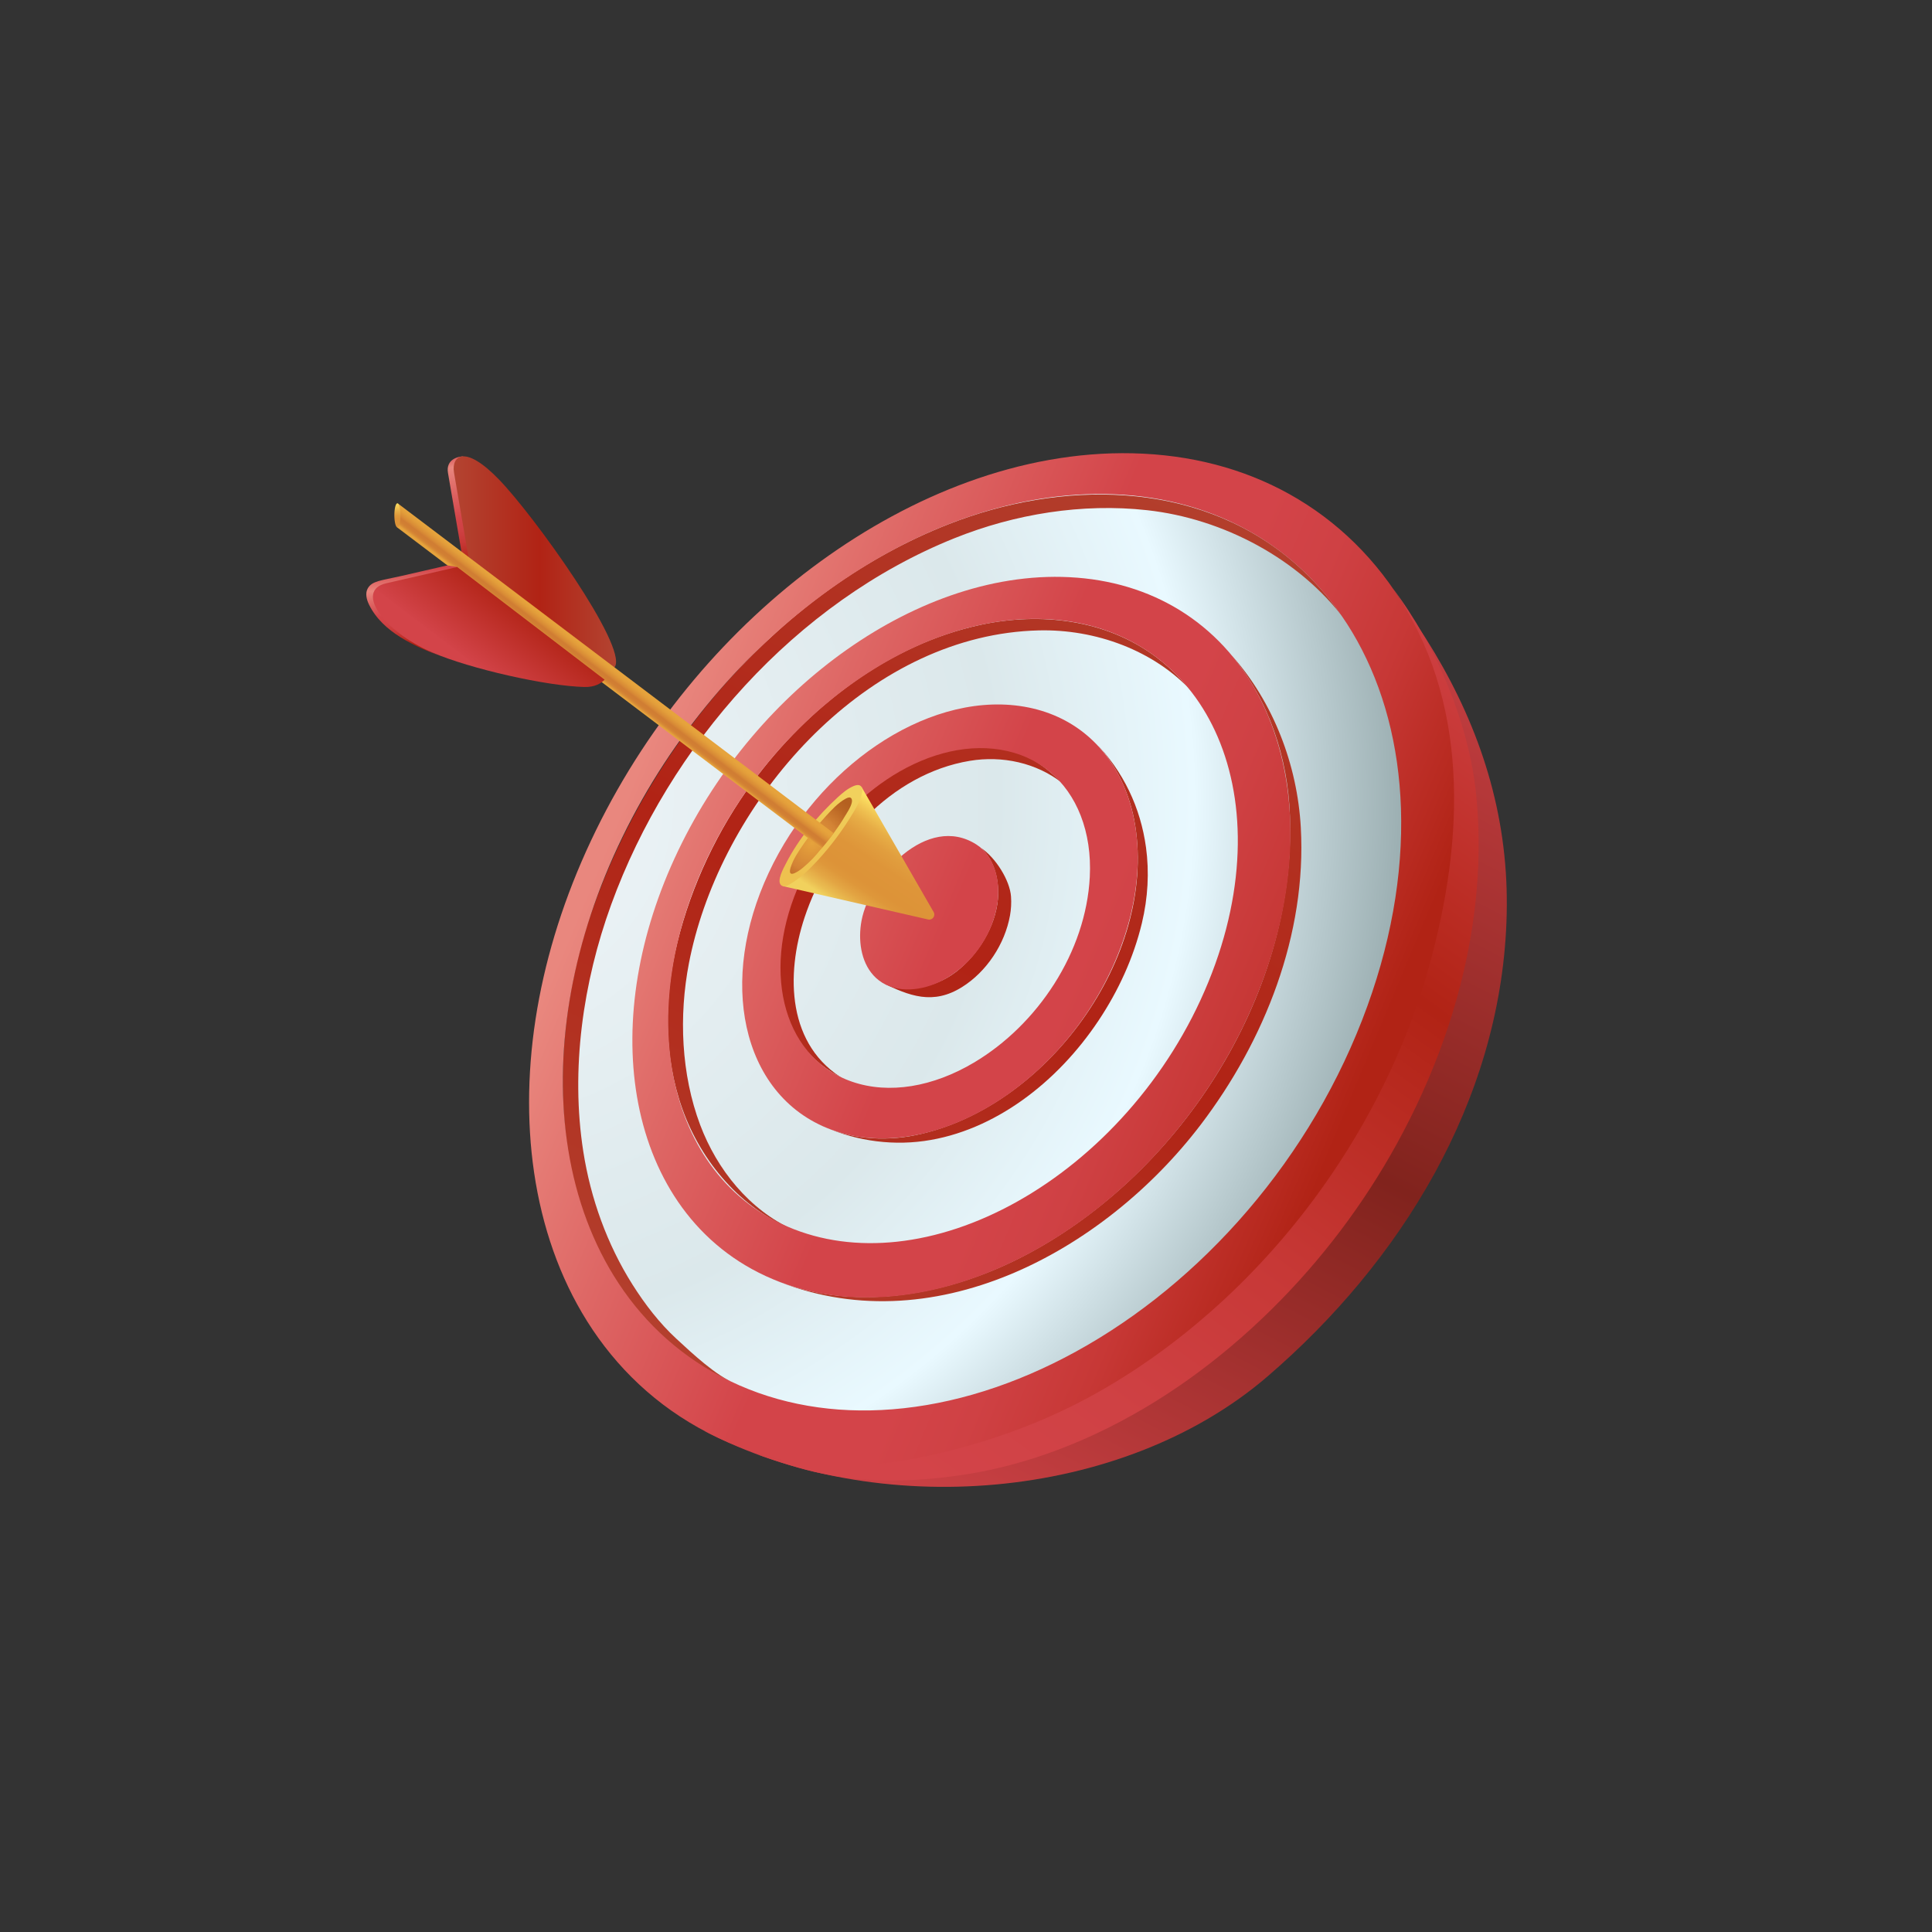 <svg xmlns="http://www.w3.org/2000/svg" xmlns:xlink="http://www.w3.org/1999/xlink" viewBox="0 0 2200 2200"><rect x="0" y="0" width="2200" height="2200" fill="#333333" stroke="none"/><defs><style>      .cls-1 {        fill: none;      }      .cls-2 {        mask: url(#mask);      }      .cls-3 {        fill: url(#radial-gradient-6);      }      .cls-4 {        fill: url(#radial-gradient-4);      }      .cls-5 {        fill: url(#radial-gradient-3);      }      .cls-6 {        fill: url(#radial-gradient);      }      .cls-6, .cls-7, .cls-8 {        mix-blend-mode: multiply;      }      .cls-9 {        fill: url(#linear-gradient-8);      }      .cls-10 {        fill: url(#linear-gradient-7);      }      .cls-11 {        fill: url(#linear-gradient-5);      }      .cls-12 {        fill: url(#linear-gradient-6);      }      .cls-13 {        fill: url(#linear-gradient-9);      }      .cls-14 {        fill: url(#linear-gradient-4);      }      .cls-15 {        fill: url(#linear-gradient-3);      }      .cls-16 {        fill: url(#linear-gradient-2);      }      .cls-17 {        fill: url(#linear-gradient);      }      .cls-18 {        isolation: isolate;      }      .cls-19 {        mask: url(#mask-2);      }      .cls-20 {        mask: url(#mask-3);      }      .cls-21 {        mask: url(#mask-1);      }      .cls-22 {        fill: url(#linear-gradient-10);      }      .cls-23 {        fill: url(#linear-gradient-11);      }      .cls-24 {        fill: url(#linear-gradient-12);      }      .cls-25 {        fill: url(#linear-gradient-13);      }      .cls-26 {        fill: url(#linear-gradient-19);      }      .cls-27 {        fill: url(#linear-gradient-14);      }      .cls-28 {        fill: url(#linear-gradient-20);      }      .cls-29 {        fill: url(#linear-gradient-15);      }      .cls-30 {        fill: url(#linear-gradient-16);      }      .cls-31 {        fill: url(#linear-gradient-17);      }      .cls-32 {        fill: url(#linear-gradient-18);      }      .cls-7 {        fill: url(#radial-gradient-2);      }      .cls-8 {        fill: url(#radial-gradient-5);      }      .cls-33 {        clip-path: url(#clippath);      }    </style><filter id="luminosity-noclip" x="721.99" y="-13776" width="1086.76" height="32766" color-interpolation-filters="sRGB" filterUnits="userSpaceOnUse"></filter><mask id="mask-1" x="721.99" y="-13776" width="1086.76" height="32766" maskUnits="userSpaceOnUse"></mask><radialGradient id="radial-gradient" cx="1808.11" cy="3967.35" fx="1808.11" fy="3967.35" r="118.27" gradientTransform="translate(19492.56 6239.98) rotate(-90) scale(2.6 -4.59)" gradientUnits="userSpaceOnUse"><stop offset="0" stop-color="#fff"></stop><stop offset=".13" stop-color="#d5d5d5"></stop><stop offset=".37" stop-color="#8a8a8a"></stop><stop offset=".59" stop-color="#4f4f4f"></stop><stop offset=".77" stop-color="#242424"></stop><stop offset=".91" stop-color="#090909"></stop><stop offset="1" stop-color="#000"></stop></radialGradient><mask id="mask" x="721.99" y="1229.84" width="1086.76" height="615.21" maskUnits="userSpaceOnUse"><g class="cls-21"><ellipse class="cls-6" cx="1265.37" cy="1537.45" rx="543.38" ry="307.61"></ellipse></g></mask><radialGradient id="radial-gradient-2" cx="1808.11" cy="3967.35" fx="1808.11" fy="3967.35" r="118.27" gradientTransform="translate(19492.56 6239.98) rotate(-90) scale(2.6 -4.59)" gradientUnits="userSpaceOnUse"><stop offset="0" stop-color="#6c93a6"></stop><stop offset=".29" stop-color="#809fad"></stop><stop offset=".73" stop-color="#9ab0b7"></stop><stop offset="1" stop-color="#a4b7bb"></stop></radialGradient><radialGradient id="radial-gradient-3" cx="529.48" cy="907.87" fx="529.48" fy="907.87" r="1064.03" gradientUnits="userSpaceOnUse"><stop offset=".04" stop-color="#eff5f8"></stop><stop offset=".57" stop-color="#dbe8eb"></stop><stop offset=".78" stop-color="#e9f9ff"></stop><stop offset="1" stop-color="#9db0b3"></stop></radialGradient><linearGradient id="linear-gradient" x1="1673.09" y1="602.38" x2="1062.66" y2="1782.23" gradientUnits="userSpaceOnUse"><stop offset="0" stop-color="#d34449"></stop><stop offset=".53" stop-color="#81231d"></stop><stop offset="1" stop-color="#d34449"></stop></linearGradient><linearGradient id="linear-gradient-2" x1="1329.83" y1="424.79" x2="719.41" y2="1604.64" gradientUnits="userSpaceOnUse"><stop offset="0" stop-color="#b34431"></stop><stop offset=".53" stop-color="#b12315"></stop><stop offset="1" stop-color="#b34431"></stop></linearGradient><linearGradient id="linear-gradient-3" x1="1400.4" y1="461.3" x2="789.97" y2="1641.15" xlink:href="#linear-gradient-2"></linearGradient><linearGradient id="linear-gradient-4" x1="1320.95" y1="420.2" x2="710.53" y2="1600.05" xlink:href="#linear-gradient-2"></linearGradient><linearGradient id="linear-gradient-5" x1="1467.54" y1="496.09" x2="857.18" y2="1675.82" xlink:href="#linear-gradient-2"></linearGradient><linearGradient id="linear-gradient-6" x1="1556.01" y1="541.81" x2="945.59" y2="1721.66" xlink:href="#linear-gradient-2"></linearGradient><linearGradient id="linear-gradient-7" x1="713.15" y1="907.77" x2="1539.95" y2="1252.84" gradientUnits="userSpaceOnUse"><stop offset="0" stop-color="#e9877e"></stop><stop offset=".2" stop-color="#de6765"></stop><stop offset=".44" stop-color="#d34449"></stop><stop offset=".61" stop-color="#d34449"></stop><stop offset=".71" stop-color="#cf4144"></stop><stop offset=".83" stop-color="#c73836"></stop><stop offset=".95" stop-color="#b82a20"></stop><stop offset="1" stop-color="#b12315"></stop></linearGradient><linearGradient id="linear-gradient-8" x1="1329.98" y1="424.87" x2="719.56" y2="1604.72" xlink:href="#linear-gradient-2"></linearGradient><linearGradient id="linear-gradient-9" x1="708.95" y1="917.82" x2="1535.76" y2="1262.89" xlink:href="#linear-gradient-7"></linearGradient><linearGradient id="linear-gradient-10" x1="1758.7" y1="747.84" x2="1069.66" y2="1701.55" gradientUnits="userSpaceOnUse"><stop offset="0" stop-color="#d34449"></stop><stop offset=".34" stop-color="#b12315"></stop><stop offset=".43" stop-color="#b82a20"></stop><stop offset=".63" stop-color="#c73836"></stop><stop offset=".83" stop-color="#cf4144"></stop><stop offset="1" stop-color="#d34449"></stop></linearGradient><linearGradient id="linear-gradient-11" x1="717.29" y1="897.83" x2="1544.1" y2="1242.91" xlink:href="#linear-gradient-7"></linearGradient><linearGradient id="linear-gradient-12" x1="715.86" y1="901.27" x2="1542.67" y2="1246.34" xlink:href="#linear-gradient-7"></linearGradient><linearGradient id="linear-gradient-13" x1="516.38" y1="514.06" x2="537.44" y2="637.63" gradientUnits="userSpaceOnUse"><stop offset="0" stop-color="#d34449"></stop><stop offset=".14" stop-color="#e9877e"></stop><stop offset=".35" stop-color="#de6765"></stop><stop offset=".61" stop-color="#d34449"></stop><stop offset=".71" stop-color="#cf4144"></stop><stop offset=".83" stop-color="#c73836"></stop><stop offset=".95" stop-color="#b82a20"></stop><stop offset="1" stop-color="#b12315"></stop></linearGradient><linearGradient id="linear-gradient-14" x1="516.57" y1="640.46" x2="701.52" y2="640.46" xlink:href="#linear-gradient-2"></linearGradient><linearGradient id="linear-gradient-15" x1="968.4" y1="1040.19" x2="1035.22" y2="939.4" gradientUnits="userSpaceOnUse"><stop offset="0" stop-color="#f1d15d"></stop><stop offset=".06" stop-color="#eabd51"></stop><stop offset=".16" stop-color="#e3a543"></stop><stop offset=".25" stop-color="#de973a"></stop><stop offset=".32" stop-color="#dd9338"></stop><stop offset=".53" stop-color="#de9539"></stop><stop offset=".67" stop-color="#e19e3e"></stop><stop offset=".79" stop-color="#e7ad46"></stop><stop offset=".89" stop-color="#f0c352"></stop><stop offset=".99" stop-color="#fbde61"></stop><stop offset="1" stop-color="#fce163"></stop></linearGradient><linearGradient id="linear-gradient-16" x1="961.3" y1="865.83" x2="910.67" y2="967.08" gradientTransform="translate(-12.03 41.77) rotate(-.01) scale(1.01 .99) skewX(-.02)" gradientUnits="userSpaceOnUse"><stop offset="0" stop-color="#f1d15d"></stop><stop offset=".49" stop-color="#eec553"></stop><stop offset="1" stop-color="#eec14f"></stop></linearGradient><radialGradient id="radial-gradient-4" cx="924.38" cy="960.4" fx="924.38" fy="960.4" r="60.39" gradientUnits="userSpaceOnUse"><stop offset="0" stop-color="#e6a33c"></stop><stop offset=".52" stop-color="#d38335"></stop><stop offset=".57" stop-color="#ce7d31"></stop><stop offset=".83" stop-color="#bb6724"></stop><stop offset="1" stop-color="#b46020"></stop></radialGradient><clipPath id="clippath"><path class="cls-1" d="M1063.13,1038.53l-81.9-142.16c-.27-.5-.63-.96-1.09-1.34-2.12-1.77-5.31-1.1-7.87-.04-6.89,2.86-12.68,7.75-18.13,12.74-23.34,21.35-44.5,47.04-59.02,75.26-2.47,4.8-11.46,20.48-5.4,25.24.55.43,1.16.71,1.8.86l165.33,37.95c4.91,1.13,8.81-4.15,6.27-8.51Z"></path></clipPath><filter id="luminosity-noclip-2" x="856.33" y="-13776" width="143.79" height="32766" color-interpolation-filters="sRGB" filterUnits="userSpaceOnUse"></filter><mask id="mask-3" x="856.33" y="-13776" width="143.79" height="32766" maskUnits="userSpaceOnUse"></mask><radialGradient id="radial-gradient-5" cx="11614.15" cy="-23687.87" fx="11614.15" fy="-23687.87" r="286.08" gradientTransform="translate(-3471.82 3583.84) scale(.38 .11)" gradientUnits="userSpaceOnUse"><stop offset=".21" stop-color="#000"></stop><stop offset=".25" stop-color="#0b0b0b"></stop><stop offset=".33" stop-color="#2a2a2a"></stop><stop offset=".43" stop-color="#5c5c5c"></stop><stop offset=".55" stop-color="#a2a2a2"></stop><stop offset=".68" stop-color="#fafafa"></stop><stop offset=".69" stop-color="#fff"></stop><stop offset=".7" stop-color="#e6e6e6"></stop><stop offset=".74" stop-color="#b1b1b1"></stop><stop offset=".77" stop-color="#818181"></stop><stop offset=".8" stop-color="#595959"></stop><stop offset=".84" stop-color="#393939"></stop><stop offset=".88" stop-color="#202020"></stop><stop offset=".91" stop-color="#0e0e0e"></stop><stop offset=".95" stop-color="#030303"></stop><stop offset="1" stop-color="#000"></stop></radialGradient><mask id="mask-2" x="856.33" y="862.14" width="143.79" height="174.32" maskUnits="userSpaceOnUse"><g class="cls-20"><ellipse class="cls-8" cx="928.23" cy="949.3" rx="108.38" ry="31.82" transform="translate(-392.45 1085.57) rotate(-51.53)"></ellipse></g></mask><radialGradient id="radial-gradient-6" cx="11614.15" cy="-23687.87" fx="11614.15" fy="-23687.87" r="286.08" gradientTransform="translate(-3471.82 3583.84) scale(.38 .11)" gradientUnits="userSpaceOnUse"><stop offset=".21" stop-color="#eec14f"></stop><stop offset=".69" stop-color="#f2cb54"></stop><stop offset=".74" stop-color="#f5d96c"></stop><stop offset=".8" stop-color="#f9e885"></stop><stop offset=".86" stop-color="#fcf297"></stop><stop offset=".92" stop-color="#fef8a2"></stop><stop offset="1" stop-color="#fffba6"></stop></radialGradient><linearGradient id="linear-gradient-17" x1="701.02" y1="761.31" x2="679.81" y2="789.09" gradientUnits="userSpaceOnUse"><stop offset=".06" stop-color="#e6a33c"></stop><stop offset=".15" stop-color="#e29d3a"></stop><stop offset=".28" stop-color="#d98c36"></stop><stop offset=".36" stop-color="#d07d33"></stop><stop offset=".45" stop-color="#d17f33"></stop><stop offset=".51" stop-color="#d68835"></stop><stop offset=".56" stop-color="#df9839"></stop><stop offset=".59" stop-color="#e6a33c"></stop></linearGradient><linearGradient id="linear-gradient-18" x1="452.73" y1="563.92" x2="452.38" y2="601.19" gradientUnits="userSpaceOnUse"><stop offset="0" stop-color="#f1d15d"></stop><stop offset=".12" stop-color="#f8dc61"></stop><stop offset=".25" stop-color="#fce163"></stop><stop offset=".3" stop-color="#f6d45b"></stop><stop offset=".48" stop-color="#e8b048"></stop><stop offset=".62" stop-color="#e09a3c"></stop><stop offset=".71" stop-color="#dd9338"></stop></linearGradient><linearGradient id="linear-gradient-19" x1="467.62" y1="638.64" x2="473.49" y2="745.98" gradientUnits="userSpaceOnUse"><stop offset=".09" stop-color="#d34449"></stop><stop offset=".3" stop-color="#e9877e"></stop><stop offset=".42" stop-color="#de6765"></stop><stop offset=".57" stop-color="#d34449"></stop><stop offset=".66" stop-color="#cf4144"></stop><stop offset=".75" stop-color="#c73836"></stop><stop offset=".84" stop-color="#b82a20"></stop><stop offset=".88" stop-color="#b12315"></stop></linearGradient><linearGradient id="linear-gradient-20" x1="629.78" y1="628.02" x2="530.12" y2="759.16" gradientUnits="userSpaceOnUse"><stop offset="0" stop-color="#d34449"></stop><stop offset=".42" stop-color="#b12315"></stop><stop offset=".95" stop-color="#d24348"></stop><stop offset=".95" stop-color="#d34449"></stop></linearGradient></defs><g class="cls-18"><g id="Objects"><g><g class="cls-2"><ellipse class="cls-7" cx="1265.37" cy="1537.45" rx="543.38" ry="307.61"></ellipse></g><g><g><path class="cls-5" d="M1303.41,537.16c63.41,1.91,120.78,17.83,170.07,45.97,51.87,29.61,94.74,72.72,125.88,126.97,32.66,56.9,52.16,125.61,55.34,202.58,3.3,79.9-11.03,167.46-45.74,257.5-35.36,91.73-87.59,175.02-151.03,245.62-63,70.13-135.55,126.09-211.69,165.02-74.02,37.85-150.03,58.89-222.84,61.63-69.67,2.62-135.46-11.55-193.33-43.13-54.83-29.92-97.28-72.65-127.69-123.29-28.97-48.23-47.19-103.92-54.97-163.28-7.48-57.05-5.38-118.04,6.25-180.05,11.31-60.32,31.79-122.38,61.81-183.91,29.65-60.75,66.32-116.3,107.65-165.4,41.52-49.33,88.41-92.96,138.37-129.15,50.97-36.92,105.89-66.65,162.3-86.89,58.39-20.94,119.19-32.01,179.61-30.19Z"></path><path class="cls-17" d="M1714.69,993.27c-6.88-104.07-44.75-197.35-101.4-282.15-4.75-7.11-22.44-34.06-27.23-41.15,118.5,175.41,66.88,439.74-30.45,611.55-22.05,38.92-47.14,76.14-74.97,111.16-94.81,119.28-225.74,219.62-373.73,261.63-86.36,24.51-200.09,18.9-305.42-25.19,196.94,103.36,476.27,80.6,641.73-61.64,151.84-130.54,264.35-312.69,272.18-517.14.5-13.11.56-26.23.15-39.34-.18-5.78-.46-11.56-.83-17.33,0-.13-.02-.27-.03-.4Z"></path><path class="cls-16" d="M1199.23,882.13c-101-92.1-254.03,29.68-292.79,127.1-27.41,68.87-32.05,166.78,40.8,211.67.72.44,1.44.87,2.16,1.3.04.02.08.05.12.07.04.02.08.05.12.07.04.02.08.05.12.07.04.02.08.05.12.07,4.24,2.46,8.49,4.92,12.73,7.37-66.4-38.36-68.09-119.65-46.47-185,27.71-83.78,97.83-163.56,188.36-178.51,36.57-6.04,75.68,2.04,105.62,25.71-3.63-3.3-7.25-6.6-10.88-9.91Z"></path><path class="cls-15" d="M1151.27,1020.98c-1.28-18.56-17.62-44.49-34.11-55.34,15.91,14.17,21.02,38.64,19.16,58.61-2.93,31.42-22.74,63.2-47.51,82.31-23.57,18.18-58.12,25.32-84.78,12.08,31.49,15.64,58.39,26.03,91.43,5.37,28.05-17.53,48.84-49.1,54.65-81.59,1.23-6.87,1.67-14.17,1.16-21.44Z"></path><path class="cls-14" d="M1345.41,774.5c-8.93-9.79-18.7-18.67-29.25-26.55-57.05-42.66-131.33-51.09-199.53-36.43-105.01,22.58-196.17,93.45-259.13,178.59-39.8,53.82-70.24,118.01-86.18,183.21-15.22,62.28-15.86,129.16,5.74,189.53,21.6,60.37,66.86,113.43,126.28,137.52-49.82-22.47-86.82-68.31-106.06-119.46-21.67-57.62-24.4-124.16-12.73-184.32,1.95-10.06,4.3-20.18,7.05-30.36,46.4-171.64,203.21-343.86,391.27-348.38,64.34-1.55,131.38,22.5,175.2,70.51l-12.65-13.86Z"></path><path class="cls-11" d="M1304.94,964.79c-6.07-44.68-25.66-86.77-58.9-120.45,25.32,25.66,40.98,60.08,46.64,95.68,23.91,150.58-101.07,321.89-249.94,352.56-36.86,7.6-77.2,4.46-111.19-12.85,37.24,18.26,79.68,25.23,120.81,19.54,40.36-5.59,78.41-22.7,111.44-46.22,34.4-24.5,63.78-55.91,87.18-91,22.52-33.76,39.8-71.34,49.3-110.85,6.94-28.87,8.51-58.16,4.68-86.41Z"></path><path class="cls-12" d="M1481.25,942.16c-3.98-71.16-31.18-142.53-78.79-196.02,42.43,51.23,64.12,116.78,66.44,182.64,7.31,208.25-129.8,414.03-308.39,504.09-85.26,43-190.97,61.74-281.42,23.36,180.62,76.65,377.85-30.69,488.08-175.39,72.96-95.77,120.88-216.91,114.08-338.67Z"></path><path class="cls-10" d="M1226.32,657.79c46.88,3.7,88.57,18.01,123.7,41.28,36.49,24.17,65.85,57.99,86.37,99.43,21.25,42.91,32.88,93.73,33.03,149.77.15,57.57-11.81,120.01-37.51,183.82-26.04,64.65-63.24,123.42-107.82,173.61-44.37,49.95-95.3,90.56-148.9,119.79-52.53,28.65-106.91,45.99-159.58,50.65-51.01,4.52-99.9-2.9-143.69-23.09-42.07-19.41-75.38-48.78-99.9-84.69-23.63-34.62-39.2-75.46-46.69-119.71-7.27-42.93-6.99-89.37.95-137.04,7.77-46.65,22.97-94.94,45.96-142.97,22.76-47.56,51.33-91.02,83.73-129.3,32.52-38.42,69.31-72.1,108.47-99.65,39.77-27.99,82.42-49.97,125.94-64.22,44.69-14.63,90.75-21.24,135.94-17.67ZM896.97,1396.83c38.17,16.42,80.5,21.84,124.43,17.12,45.15-4.86,91.57-20.38,136.28-45.33,45.49-25.39,88.68-60.23,126.34-102.81,37.82-42.75,69.52-92.67,91.97-147.57,22.21-54.28,32.95-107.52,33.52-156.8.55-48.16-8.63-92.08-26.06-129.43-16.92-36.25-41.52-66.12-72.43-87.78-29.91-20.96-65.68-34.21-106.19-38.23-39.22-3.88-79.42,1.25-118.57,13.57-38.25,12.03-75.85,31.01-110.97,55.43-34.64,24.09-67.21,53.7-95.97,87.6-28.67,33.79-53.88,72.21-73.85,114.27-20.14,42.43-33.28,85.03-39.76,126.08-6.61,41.84-6.37,82.45.55,119.8,7.11,38.36,21.3,73.53,42.51,103.08,21.89,30.51,51.34,55.13,88.21,71Z"></path><path class="cls-9" d="M1520.5,691.09c-14.98-20.04-31.94-38-50.68-53.68-109.27-91.45-262.55-90.35-389.49-40.57-191.09,74.94-339.01,248.57-406.17,440.49-66.47,189.95-43.81,449.3,163.85,538.44-22.67-9.07-49.66-34.59-67.68-51.19-19.43-17.9-36-39.49-50.08-61.77-28.95-45.82-47.68-98.09-56.04-151.57-14.6-93.32-.41-192.71,31.74-281.12,65.99-181.45,210.17-344.72,391.04-417.3,68.94-27.66,145.21-40.01,219.24-31.86,86.3,9.51,173.29,55.26,225.68,125.37l-11.39-15.24Z"></path><path class="cls-13" d="M1289.44,516.16c66.38,1.45,126.6,17.49,178.53,46.34,54.76,30.43,100.24,75.06,133.48,131.51,34.95,59.34,56.1,131.26,60.03,212.05,4.08,84.03-10.54,176.31-46.85,271.3-37.03,96.87-92.09,184.82-159.11,259.27-66.54,73.91-143.22,132.68-223.65,173.29-78.07,39.42-158.12,60.95-234.64,63.11-73.06,2.06-141.86-13.57-202.19-47.45-57.01-32.01-100.97-77.29-132.31-130.67-29.79-50.73-48.36-109.09-56.09-171.13-7.42-59.53-4.93-123.04,7.39-187.51,11.97-62.64,33.38-127.04,64.62-190.84,30.83-62.96,68.88-120.55,111.7-171.48,43.03-51.18,91.61-96.51,143.38-134.2,52.86-38.48,109.85-69.58,168.47-90.92,60.75-22.12,124.12-34.07,187.24-32.68ZM820.95,1567.42c54.86,28.91,116.99,41.41,182.56,38.2,68.34-3.35,139.52-23.71,208.71-59.61,71.04-36.86,138.69-89.43,197.48-155.03,59.16-66.02,108.03-143.77,141.36-229.38,32.76-84.13,46.68-166.06,44.23-241-2.36-72.35-19.96-137.17-49.94-191.09-28.67-51.54-68.45-92.75-116.86-121.31-46.14-27.22-100.05-42.92-159.86-45.34-57.13-2.31-114.79,7.72-170.27,27.26-53.7,18.91-106.04,46.96-154.68,81.98-47.71,34.36-92.5,75.89-132.15,122.94-39.47,46.84-74.45,99.87-102.64,157.87-28.54,58.71-47.87,117.89-58.4,175.34-10.8,58.98-12.45,116.87-4.94,170.89,7.8,56.09,25.54,108.54,53.46,153.75,29.24,47.35,69.8,87.04,121.95,114.52Z"></path><path class="cls-22" d="M1680.8,903.64c-8.23-80-45.43-168.54-94.73-233.67,87.96,127.09,81.66,284.77,41.51,429.39-23.36,84.16-61.38,164.17-110.32,236.44-35.22,52.01-76.26,100.08-122.2,142.92-5.64,5.26-11.36,10.43-17.15,15.52-41.02,36.06-85.69,68.07-133.53,94.45-50.53,27.87-104.52,48.31-160.36,62.63-52.64,13.5-107.47,22.01-161.85,16.12-15.49-1.68-26.26-3.44-41.62-6.9-3.73-.84-14.62-3.28-18.23-4.4,23.45,8.11,49.5,16.98,74.02,21.85,52.56,11.26,109.14,9.36,162.11,1.15,51.87-8.04,102.28-24.35,149.75-46.62,74.52-34.95,141.73-84.21,200.18-141.95,56.16-55.48,104.27-119.12,142.32-188.29,41.77-75.91,72.13-158.86,85.47-244.61,7.91-50.87,9.92-102.78,4.64-154.02Z"></path><path class="cls-23" d="M994.56,1110.63c1.93,2.12,4.05,4.08,6.39,5.86,20.22,15.36,49.62,11.76,72.12,0,32.17-16.81,55.82-49.03,62.23-84.76,4.61-25.73-1.45-56.01-23.47-70.09-56.14-35.88-121.22,36.25-130.76,86.6-4.1,21.65-.95,46.47,13.5,62.38Z"></path><path class="cls-24" d="M1161.2,803.92c27.96,3.94,52.32,14.35,72.35,30.02,20.5,16.03,36.46,37.55,47.06,63.18,10.82,26.16,16.03,56.5,14.77,89.4-1.28,33.42-9.21,69.26-24.53,105.65-15.44,36.67-36.76,70.04-61.97,98.76-25.14,28.64-53.9,52.38-84.26,70.05-30.01,17.47-61.33,28.88-92.04,33.3-30.14,4.33-59.5,1.9-86.33-8.05-26.19-9.72-47.46-25.68-63.58-46.01-15.77-19.88-26.66-43.98-32.49-70.63-5.72-26.15-6.61-54.87-2.44-84.69,4.11-29.42,13.17-60.11,27.47-90.76,14.21-30.46,32.38-58.27,53.17-82.64,20.84-24.43,44.47-45.61,69.58-62.63,25.36-17.19,52.4-30.24,79.76-38.11,27.81-8,56.13-10.69,83.46-6.84ZM970.5,1231.84c21.1,7.23,44.04,8.64,67.47,4.87,23.77-3.83,47.93-12.97,71.01-26.68,72.83-43.24,127.65-126.07,131.99-211.54,1.3-25.53-2.35-49.19-10.34-69.72-7.86-20.21-19.91-37.33-35.57-50.25-15.38-12.69-34.23-21.31-56.02-24.86-21.4-3.48-43.7-1.74-65.7,4.28-22.64,6.2-43.99,16.6-63.46,29.62-20.07,13.42-38.97,30.23-55.62,49.7-16.62,19.44-31.11,41.65-42.36,65.98-11.31,24.45-18.35,48.9-21.39,72.27-3.08,23.63-2.09,46.29,2.77,66.82,4.93,20.84,13.86,39.54,26.61,54.82,12.97,15.56,29.92,27.59,50.62,34.69Z"></path></g><g><path class="cls-25" d="M524.44,537.99c-1.02-8.17-4.32-14.86,3.32-18.32-5.52,0-20.33,3.08-17.64,18.86,0,0,17.27,100.97,17.27,100.97l14.26-.53c-5.36-31.36-10.73-62.71-16.09-94.07-.35-2.05-.81-4.43-1.12-6.9Z"></path><path class="cls-27" d="M526.94,519.71c8.23-.61,21.67,6.04,41.34,26.39,40.24,41.57,145.97,189.24,131.97,213.09-.45.73-.97,1.41-1.6,2.06l-164.41-122.28-17.27-100.97c-1.55-9.11,1.37-17.66,9.97-18.29Z"></path><g><path class="cls-29" d="M1063.13,1038.53l-81.9-142.16-89.7,112.72,165.33,37.95c4.91,1.13,8.81-4.15,6.27-8.51Z"></path><path class="cls-30" d="M895.12,982.99c-2.47,4.8-11.46,20.48-5.4,25.24.55.43,1.16.71,1.8.86,2.35.54,5.14-.61,7.37-1.89,12.2-7.02,22.52-16.88,32.04-27.25,15.45-16.81,29.16-35.23,40.83-54.85,4.16-7,8.12-14.28,9.81-22.25.46-2.15.63-4.64-.36-6.48-.27-.5-.63-.96-1.09-1.34-2.12-1.77-5.31-1.1-7.87-.04-6.89,2.86-12.68,7.75-18.13,12.74-23.34,21.35-44.5,47.04-59.02,75.26Z"></path><path class="cls-4" d="M969.99,913.74c-1.1,5.48-6.25,13.01-7.7,15.45-7.41,12.55-16.02,24.14-25.42,35.3-4.82,5.71-9.5,11.71-14.99,16.79-5.2,4.82-10.5,10.02-17.05,12.97-2.42,1.09-4.03,1.04-4.8-.05-.77-1.09-.72-3.19.22-6.23,3.07-9.93,9.19-18.74,15.04-27.21,7.58-10.99,15.94-21.38,24.96-31.22,6.62-7.23,13.98-15.28,22.68-20.04,2.65-1.43,4.57-1.81,5.64-1.11,1.61,1.05,1.88,3.02,1.41,5.36Z"></path><g class="cls-33"><g class="cls-19"><ellipse class="cls-3" cx="928.23" cy="949.3" rx="108.38" ry="31.82" transform="translate(-392.45 1085.57) rotate(-51.53)"></ellipse></g></g><path class="cls-31" d="M949.27,948.73c-.4.57-.82,1.11-1.24,1.68-2,2.7-4.08,5.42-6.21,8.06-1.63,2.05-3.29,4.06-4.95,6.01-.45.54-.89,1.06-1.36,1.58-13.3-10.07-26.61-20.13-39.92-30.2-14.26-10.79-28.53-21.58-42.79-32.36-19.45-14.71-38.91-29.43-58.36-44.14-22.63-17.12-45.26-34.24-67.9-51.35-23.8-18-47.6-36-71.4-54-22.96-17.36-45.91-34.73-68.87-52.09-20.1-15.2-40.2-30.41-60.31-45.61-15.24-11.52-30.47-23.05-45.71-34.57-8.36-6.32-16.72-12.65-25.08-18.97-.98-.74-1.97-1.49-2.95-2.23l.89-27.21c4.34,3.28,8.67,6.56,13.01,9.84,11.78,8.92,23.57,17.83,35.35,26.75,17.41,13.17,34.81,26.34,52.22,39.51,21.2,16.04,42.4,32.09,63.61,48.13,23.17,17.54,46.35,35.07,69.52,52.61,23.32,17.64,46.64,35.29,69.96,52.93,21.64,16.37,43.28,32.75,64.92,49.12,18.13,13.72,36.27,27.44,54.4,41.16,12.8,9.69,25.6,19.37,38.4,29.06,11.59,8.77,23.18,17.53,34.77,26.29Z"></path><path class="cls-32" d="M455.92,589.39c-.34,7.44-2.14,12.32-4.02,10.9-1.88-1.42-3.13-8.61-2.79-16.05.34-7.44,2.14-12.32,4.02-10.9,1.88,1.42,3.13,8.61,2.79,16.05Z"></path></g><g><path class="cls-26" d="M418.75,670.06c-3.08,5.58-1.37,12.6,1.42,18.33,15.44,31.76,52.6,47.86,83.72,59.65-4.03-1.53-8.16-3.24-12.23-5.25-22.21-10.94-49.85-33.01-58.8-48.51-3.36-5.82-5.26-13.29-2.14-19.25,4.21-8.03,14.72-9.05,22.71-10.88,9.42-2.16,18.84-4.32,28.27-6.48,9.97-2.29,19.94-4.57,29.91-6.86,2.62-.6,6.34-4.55,9.03-5.17,0,0-11.16-1.82-11.16-1.82l-54.29,12.44c-20.81,4.77-31.65,5.1-36.44,13.79Z"></path><path class="cls-28" d="M520.63,645.65l167.89,128.34c-4.48,4.41-11.25,8.53-22.78,8.29-42.6-.86-130.55-20.7-173.53-39.29-56.83-24.59-87.94-70.66-52.57-78.78l80.99-18.56Z"></path></g></g></g></g></g></g></svg>